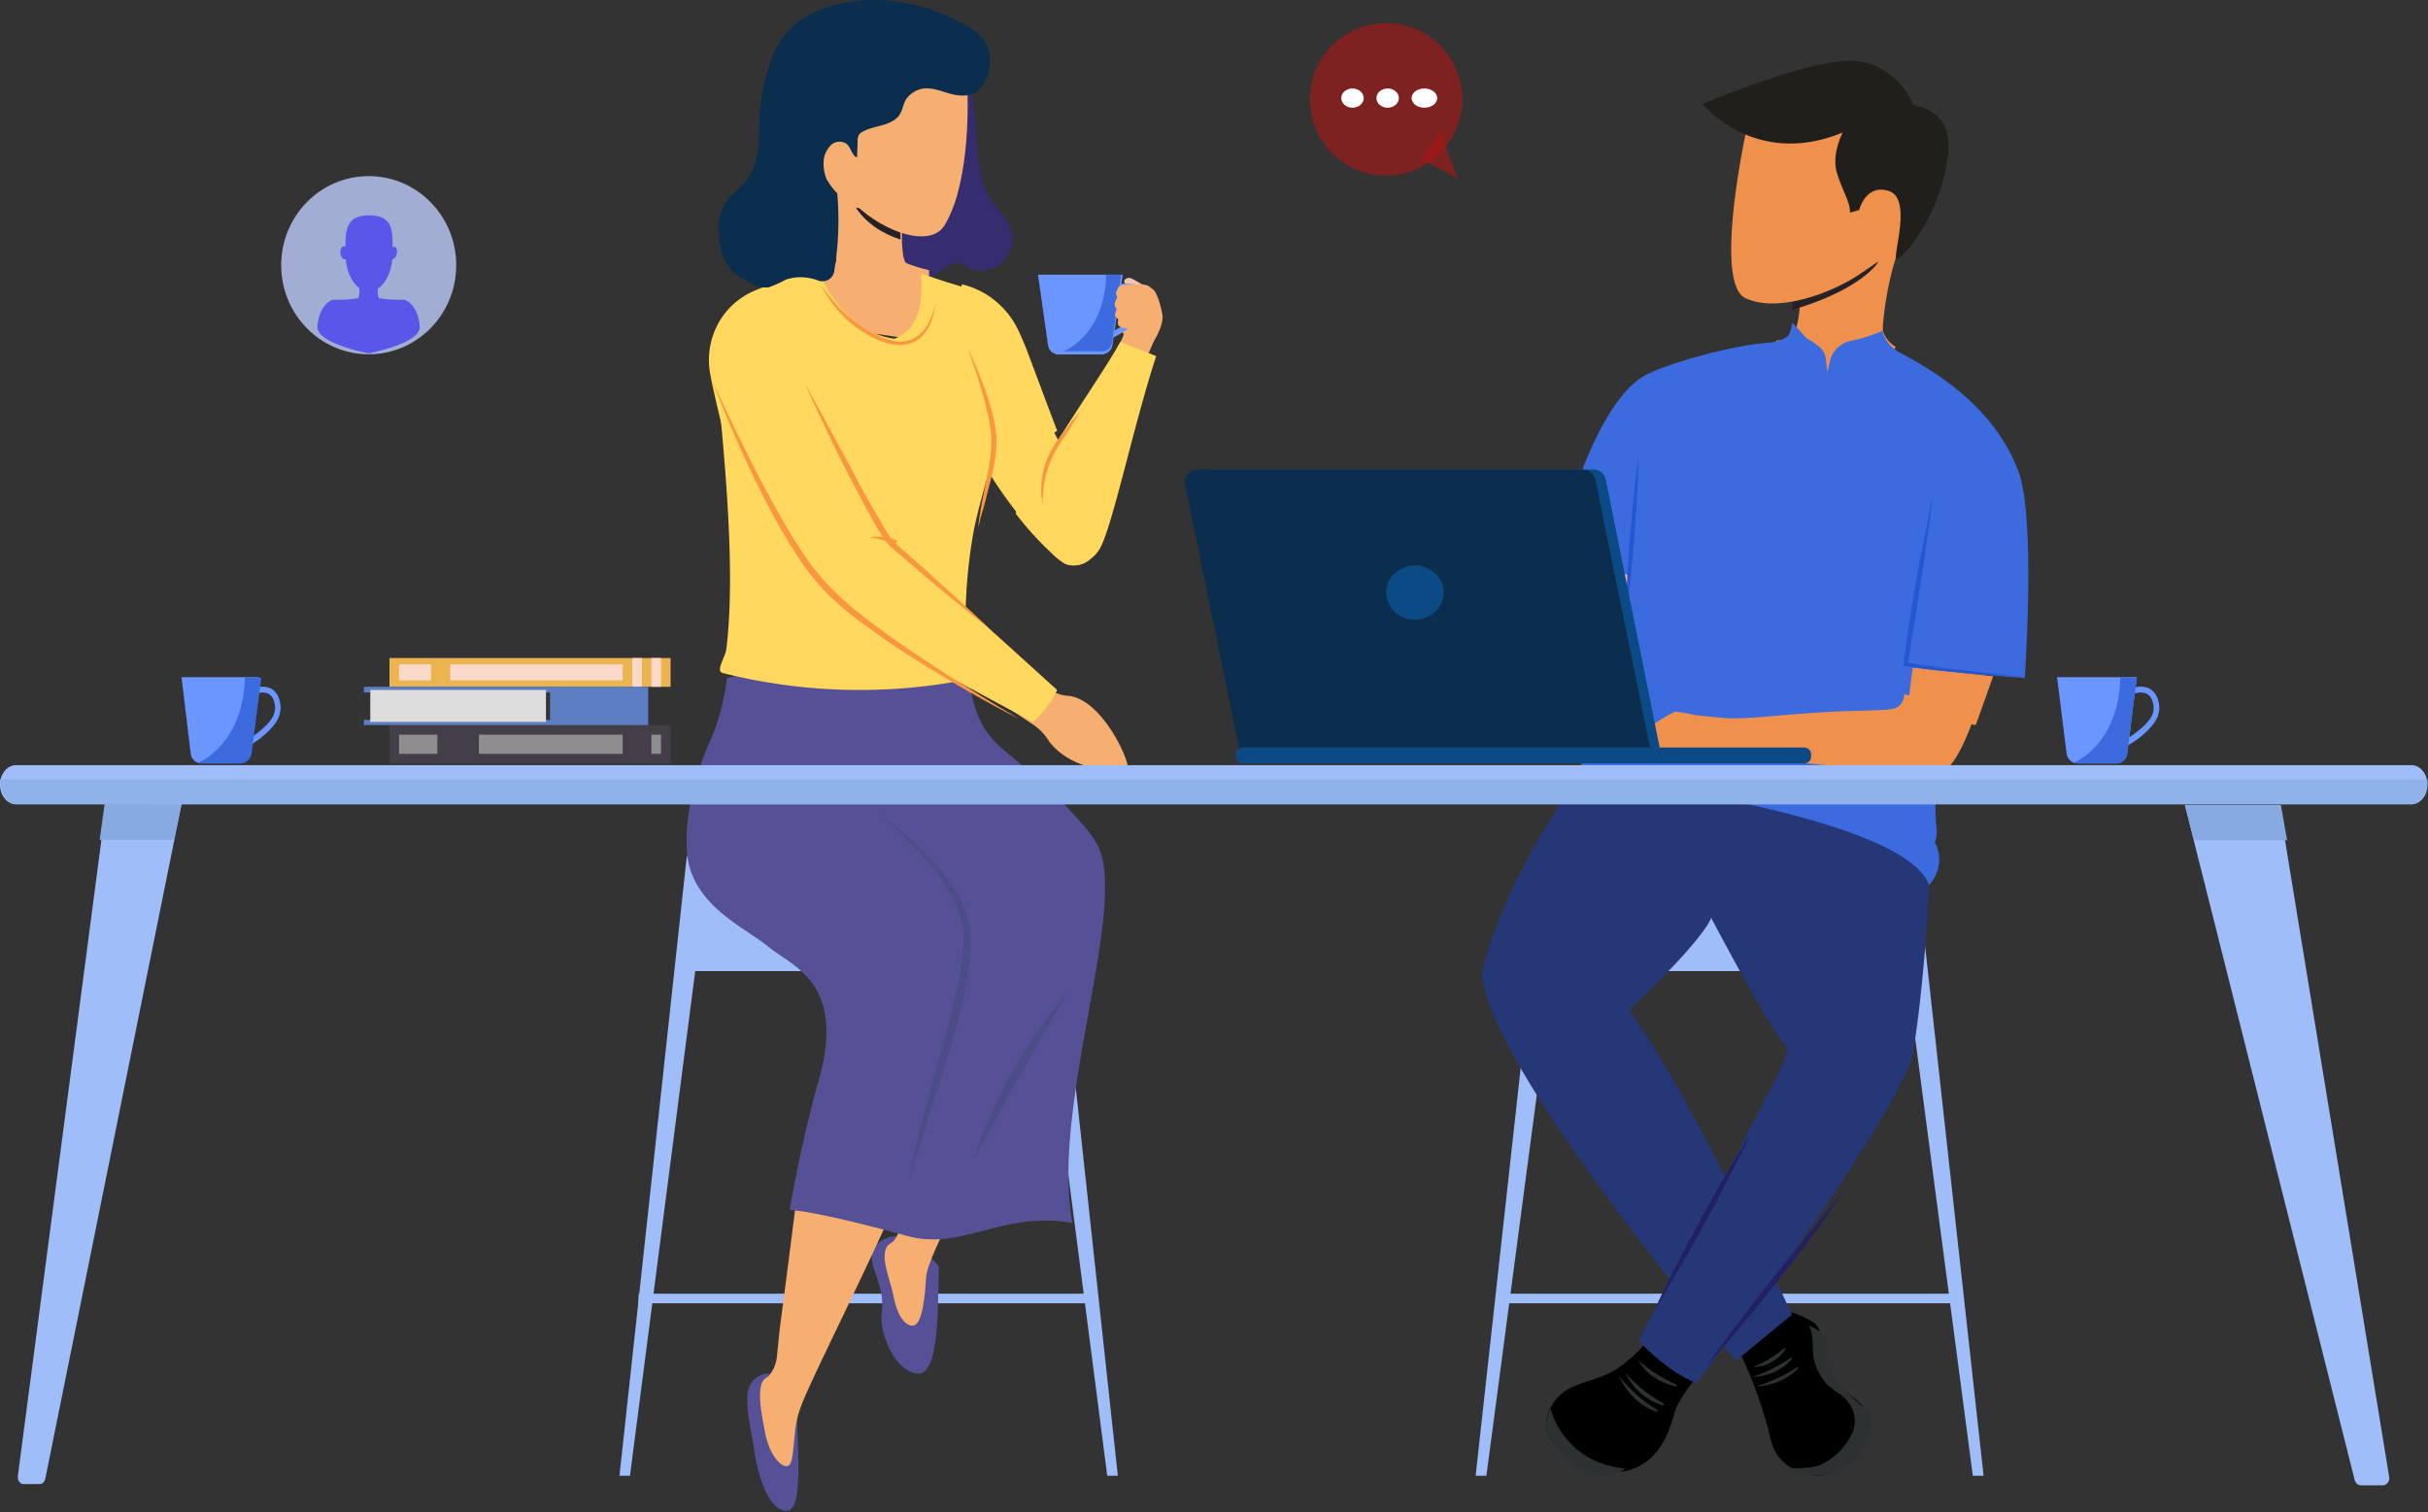 <svg width="740" height="461" fill="none" xmlns="http://www.w3.org/2000/svg"><rect width="100%" height="100%" fill="#333333" stroke="none"/><g clip-path="url(#clip0)"><path opacity=".8" d="M112.375 107.991c14.732 0 26.675-12.158 26.675-27.156 0-14.999-11.943-27.157-26.675-27.157-14.733 0-26.676 12.158-26.676 27.157 0 14.998 11.943 27.156 26.676 27.156z" fill="#BECBFC"/><path d="M127.934 99.614c-.24-5.146-3.294-8.536-5.402-8.256a41.106 41.106 0 01-7.055-.476 6.007 6.007 0 01-.312-2.89c2.288-1.512 3.989-4.877 4.384-8.877a2.17 2.17 0 00.856-.63 2.22 2.22 0 00.462-.968c.311-1.06.072-2.06-.527-2.243a.79.79 0 00-.683.122c0-5.524-.144-9.756-7.187-9.756-6.696 0-7.187 4.17-7.187 9.646a.832.832 0 00-.611-.22c-.635.086-1.03 1.037-.898 2.122s.743 1.927 1.365 1.854a.832.832 0 00.228-.073c.359 3.938 1.952 7.23 4.133 8.828a6.215 6.215 0 01-.3 3.085c-2.33.361-4.686.52-7.043.476-2.12-.232-5.175 3.11-5.402 8.256-.228 4.877 14.182 7.828 15.571 8.109 1.378-.293 15.776-3.219 15.608-8.11z" fill="#5956E9"/><path d="M337.463 449.83h3.229l-20.377-187.995a3.223 3.223 0 00-1.034-2.019 3.167 3.167 0 00-2.098-.823H212.36a3.14 3.14 0 00-2.104.817 3.204 3.204 0 00-1.028 2.025L188.802 449.83h3.204l22.751-176.011a3.197 3.197 0 011.05-1.978 3.133 3.133 0 012.081-.789h93.718c.762 0 1.499.281 2.071.79.572.51.94 1.213 1.035 1.977l22.751 176.011z" fill="#9FBDF9"/><path d="M322.193 295.992H208.275l4.125-28.236h105.568l4.225 28.236zm10.71 98.34H194.644v2.921h138.259v-2.921zm268.368 55.498h3.282l-20.756-188.003a3.2 3.2 0 00-1.06-2.022 3.25 3.25 0 00-2.147-.812H473.704a3.25 3.25 0 00-2.147.812 3.191 3.191 0 00-1.06 2.022L449.741 449.83h3.281l23.292-176.051a3.143 3.143 0 011.045-1.987 3.198 3.198 0 012.112-.798h95.452c.778.001 1.53.285 2.112.798.582.513.953 1.22 1.045 1.987l23.191 176.051z" fill="#9FBDF9"/><path d="M585.08 295.992H472.136l4.103-28.236h104.64l4.201 28.236zm11.684 98.34h-138.26v2.921h138.26v-2.921z" fill="#9FBDF9"/><path d="M530.556 412.846a133.015 133.015 0 019.225 26.296c2.167 8.865 11.442 10.807 14.593 10.682 9.351-.398 14.845-9.761 15.122-16.335.278-6.574-9.073-8.965-12.45-14.792-3.378-5.826-.404-12.45-4.083-15.438a26.938 26.938 0 00-10.384-4.059" fill="#000"/><path d="M534.471 416.726a11.814 11.814 0 005.36-1.492c1.667-.924 3.131-2.24 4.289-3.856.167-.23 0-.645-.312-.438a36.34 36.34 0 01-9.358 5.693l.021.093zm-.021 2.92a16.312 16.312 0 006.384-1.484 15.834 15.834 0 005.216-3.856c.209-.225 0-.651-.325-.449a42.234 42.234 0 01-11.252 5.699l-.023.09zm.997 2.922a19.791 19.791 0 006.881-1.57 18.077 18.077 0 005.679-3.822c.187-.21 0-.588-.351-.399-3.713 2.473-7.843 4.399-12.233 5.707l.024.084zm34.781 9.576c-.802-1.696-2.069-3.187-3.685-4.337h.163c-3.751-2.902-6.805-6.444-8.98-10.416-.71-2.205-.628-7.267-1.501-9.569-.874-2.301-4.995-3.755-4.995-3.755 1.528 2.181 1.173 6.42 1.419 9.085.44 3.219 1.886 6.265 4.176 8.793a28.995 28.995 0 003.603 2.786c1.646 1.063 2.957 2.484 3.808 4.125a9.535 9.535 0 011.051 5.25 7.382 7.382 0 01-.218 1.066c-1.201 4.845-6.988 10.731-11.792 11.797a24.96 24.96 0 01-9.09.242c2.793 1.747 6.138 2.663 9.554 2.617 2.513-.02 4.98-.601 7.175-1.689 2.194-1.088 4.044-2.648 5.381-4.537 1.829-2.059 5.105-8.091 3.931-11.458z" fill="#2D3132"/><path d="M516.924 420.01a47.926 47.926 0 00-5.971 8.866c-1.29 3.086-3.057 16.082-14.641 19.289-.888.23-1.789.4-2.699.51-13.996 1.822-22.451-10.64-22.451-13.847a13.28 13.28 0 016.258-11.077c4.777-2.915 10.294-3.037 16.002-6.924a47.22 47.22 0 0010.079-9.838l13.423 13.021z" fill="#000"/><path d="M495.504 447.677a16.604 16.604 0 01-4 1.894c-10.448 2.31-20.342-11.549-20.342-14.575.03-1.958.521-3.881 1.433-5.613 0 0 3.537 16.308 22.909 18.294zm3.894-32.854c1.166 1.924 2.778 3.609 4.732 4.944a18.584 18.584 0 006.605 2.8.369.369 0 00.196-.046.301.301 0 00.128-.139.257.257 0 00.012-.179.288.288 0 00-.108-.151c-4.239-1.875-8.117-4.33-11.489-7.274l-.076.045zm-3.895 3.926a19.482 19.482 0 004.748 6.057 18.225 18.225 0 006.606 3.602.295.295 0 00.186-.052.327.327 0 00.123-.158.35.35 0 00-.092-.377 43.53 43.53 0 01-11.498-9.149l-.073.077zm-1.947.976c2.45 5.13 6.509 8.943 11.319 10.631.313 0 .514-.419.224-.602-4.297-2.566-8.18-5.986-11.476-10.108l-.067.079z" fill="#2D3132"/><path d="M482.658 156.759s-8.401 25.843-7.539 31.545c.863 5.702 10.866 11.379 18.503 8.638 7.638-2.741 8.698-32.352 8.698-32.352" fill="#FBAB99"/><path d="M525.712 236.698s.952 35.764-5.368 45.347c-6.319 9.583-23.836 25.811-23.836 25.811 20.836 29.046 49.625 92.868 49.625 92.868l-17.078 14.054s-77.269-91.016-77.367-118.902c7.588-30.009 29.644-59.277 29.644-59.277" fill="#253777"/><path d="M588.001 269.574s-1.619 33.85-5.421 53.635c-11.824 29.211-65.545 98.384-65.545 98.384a41.686 41.686 0 01-9.297-5.424 72.54 72.54 0 01-6.378-5.499 23.88 23.88 0 01-1.962-2.111s25.192-47.155 32.232-61.22c7.605-15.244 13.32-24.326 13.124-27.935-4.906-5.523-16.288-26.56-22.641-38.514-2.699-4.91-4.44-8.444-4.44-8.444l-1.595-30.463 23.157-6.358s44.326 7.831 45.258 8.788c.932.957 3.508 25.161 3.508 25.161z" fill="#253777"/><path d="M615.127 143.541c-7.918-20.911-27.823-31.851-38.51-37.296-2.697-1.343-3.53-1.691-3.53-1.691l-26.965-.373s-1.103 0-5.982.199c-11.398.522-34.465 6.937-40.153 10.866-15.541 10.766-24.93 50.648-24.93 50.648l21.4 9.573s-1.519 26.928-7.354 46.074a17.155 17.155 0 01-4.486 7.061 3.731 3.731 0 00-1.078 3.183 3.112 3.112 0 00-1.203.776c-.336.35-.588.774-.735 1.239a3.196 3.196 0 00.418 2.784s97.662 11.238 105.898 33.119a11.027 11.027 0 002.999-6.165c.322-2.328-.102-4.7-1.209-6.765a9.374 9.374 0 00.465-4.674 64.347 64.347 0 011.3-20.19l5.417-26.853 20.199 1.616s3.481-48.784-1.961-63.131z" fill="#3C6BDF"/><path d="M582.955 203.494l-1.769 13.799 20.981 3.727 5.307-14.887" fill="#EF914C"/><path d="M590.624 213.569l-10.283-1.922a4.633 4.633 0 01-.758 2.613 4.227 4.227 0 01-2.057 1.646c-2.84.831-11.409.571-20.81 1.116-14.199.831-21.544 1.974-28.742 1.948-2.84 0-11.286-1.013-11.286-1.013s-4.48-.961-5.9-1.039c-1.42-.078-16.183 9.867-16.256 10.802-.074.935 3.966.831 9.474 1.35 4.48.39 13.343.156 16.55 0v.26l27.812 3.09s35.352 3.609 42.378 3.168c7.026-.442 13.808-26.252 13.808-26.252l-13.93 4.233zm-9.438-142.492l-33.839 5.22a64.261 64.261 0 011.177 10.19 48.158 48.158 0 010 6.753 31.29 31.29 0 01-1.275 7.42c-.564 1.385-2.256 2.968-5.983 3.191 0 0 1.52 10.042 17.311 10.067 15.301 0 19.2-8.212 19.2-8.212l-.539-.322a8.723 8.723 0 01-3.36-4.477c-.367-.915 1.57-20.925 7.308-29.83z" fill="#EF914C"/><path d="M571.311 81.338c-6.987 7.533-20.908 11.952-25.177 13.107a44.815 44.815 0 000-6.855c11.583-4.921 31.159-12.755 25.177-6.252z" fill="#262127"/><path d="M533.753 35.41a26.765 26.765 0 00-1.897 6.175c-2.021 9.92-8.477 45.334.148 49.302 10.029 4.662 26.563-1.736 34.719-7.267 15.499-10.515 20.279-13.292 20.304-32.239.024-26.04-41.422-41.415-53.274-15.97z" fill="#EF914C"/><path d="M518.871 31.734s16.064 19.73 42.762 8.632c0 0-3.453 6.535-1.826 12.108 1.626 5.574 4.053 8.854 4.053 12.331l2.752-.79s2.102-8.211 9.208-5.745c7.107 2.466.751 20.346 2.252 20.592 1.502.247 10.009-9.593 13.612-22.195 3.603-12.602 3.878-22.047-8.582-24.662a21.312 21.312 0 00-6.254-8.645 21.752 21.752 0 00-9.71-4.598c-12.236-2.441-48.267 12.972-48.267 12.972z" fill="#211F1C"/><path d="M540.292 104.466s4.151-1.05 4.942-2.501a12.46 12.46 0 001.037-3.626l4.25 4.676c2.618 1.651 5.583 3.126 5.929 6.202l.494 4.276.741-3.276a8.33 8.33 0 012.258-4.097 8.166 8.166 0 014.092-2.204 44.098 44.098 0 009.659-3.076 10.618 10.618 0 004.571 6.176 29.349 29.349 0 01-10.549 7.702 38.078 38.078 0 01-21.593-.9c-5.089-2.226-5.831-9.352-5.831-9.352z" fill="#3C6BDF"/><path d="M589.087 150.917a458.128 458.128 0 01-1.638 12.947c-.611 4.291-1.198 8.631-1.907 12.923-.709 4.291-1.272 8.607-2.03 12.899l-1.051 6.449-.514 3.225c-.146 1.042-.366 2.157-.464 3.151l-.514-.63c6.138 1.067 12.348 1.843 18.559 2.546 6.21.703 12.421 1.358 18.656 1.988-6.259-.267-12.494-.727-18.729-1.212a269.574 269.574 0 01-18.681-2.11h-.563v-.533c.147-2.303.489-4.389.783-6.571l.953-6.449c.612-4.316 1.394-8.607 2.128-12.899.733-4.291 1.491-8.583 2.445-12.85.953-4.267 1.614-8.631 2.567-12.874zm-93.584 36.999s0-3.059.229-7.636c.125-2.301.23-4.895.417-7.833l.625-8.958.812-8.909c.25-2.864.583-5.507.833-7.783.521-4.553.979-7.564.979-7.564s0 3.06-.229 7.637c-.125 2.301-.208 4.895-.417 7.832l-.624 8.958-.792 8.91c-.25 2.863-.604 5.507-.833 7.783-.521 4.553-1 7.563-1 7.563z" fill="#2657D2"/><path d="M504.268 399.2s1.586-3.452 4.129-8.581c1.31-2.431 2.77-5.543 4.457-8.703l5.263-9.893 5.439-9.723c1.738-3.136 3.475-6.005 4.885-8.484 2.921-4.862 5.036-8.168 5.036-8.168s-1.586 3.476-4.155 8.581c-1.309 2.431-2.77 5.543-4.457 8.703l-5.237 9.893-5.464 9.723c-1.738 3.136-3.45 6.005-4.885 8.484-2.921 4.935-5.011 8.168-5.011 8.168zm15.577 17.525s2.422-3.474 6.214-8.576c1.922-2.43 4.108-5.516 6.556-8.675 2.449-3.158 5.056-6.511 7.637-9.864l7.899-9.719 6.846-8.456 6.715-8.261s-2.186 3.621-5.925 8.772c-1.869 2.575-4.002 5.588-6.425 8.747l-7.636 9.937-7.899 9.719c-2.633 3.086-4.951 5.929-6.978 8.383-4.055 4.835-7.004 7.993-7.004 7.993z" fill="#202063"/><path d="M506.214 229.783H382.596l-16.511-81.968a4.074 4.074 0 01.027-1.71c.129-.56.376-1.084.722-1.532a3.74 3.74 0 011.281-1.061 3.59 3.59 0 011.59-.385H485.79a3.595 3.595 0 012.332.864 3.9 3.9 0 011.288 2.21l16.804 83.582z" fill="#0B4A84"/><path d="M503.293 229.783H377.958l-16.74-81.968a4.037 4.037 0 01.028-1.716 3.951 3.951 0 01.74-1.536c.354-.449.8-.811 1.307-1.06a3.68 3.68 0 011.62-.376h117.648a3.673 3.673 0 012.364.864c.668.56 1.13 1.34 1.306 2.21l17.062 83.582z" fill="#0B2E4E"/><path d="M549.763 227.836H378.93c-1.222 0-2.213.876-2.213 1.956v.956c0 1.08.991 1.956 2.213 1.956h170.833c1.222 0 2.213-.876 2.213-1.956v-.956c0-1.08-.991-1.956-2.213-1.956zm-118.52-38.946c4.84 0 8.763-3.705 8.763-8.276s-3.923-8.276-8.763-8.276-8.763 3.705-8.763 8.276 3.923 8.276 8.763 8.276z" fill="#0B4A84"/><path d="M240.035 421.186a7.329 7.329 0 00-3.437-2.213 7.241 7.241 0 00-4.072-.017 6.34 6.34 0 00-2.793 1.679 6.473 6.473 0 00-1.61 2.856c-1.174 4.411.685 11.325 1.81 19.007.978 6.79 4.158 17.842 9.784 18.04 5.626.199 2.911-22.03 3.229-32.017m37.249-49.202c-1.096-1.051-2.522-1.819-4.113-2.214-1.59-.394-3.28-.4-4.874-.016-1.265.302-2.415.88-3.335 1.676-.919.795-1.576 1.781-1.905 2.859-1.435 4.411 3.893 10.061 2.781 18.313-.908 6.79 4.362 18.536 11.124 18.734 6.763.198 5.855-22.6 6.295-32.587" fill="#565196"/><path d="M280.629 325.865s-2.374 18.422-4.929 36.918c-.31 2.196-.697 5.831-1.11 9.76a10.268 10.268 0 01-2.193 5.661c-.645.781-1.807.878-2.4 2.44-1.42 3.562 1.522 10.077 2.374 14.64 1.316 6.442 3.69 8.784 5.755 8.784 3.51 0 3.897-12.444 4.181-15.128.774-7.589 20.646-42.408 31.123-65.686l-32.801 2.611z" fill="#F6AE71"/><path d="M242.681 365.785s-2.312 18.77-4.826 37.616c-.277 2.237-.654 5.942-1.056 9.944a10.948 10.948 0 01-2.263 5.793c-.654.796-1.76.895-2.338 2.486-1.383 3.63.151 10.517.981 15.116 1.282 6.564 4.575 10.194 6.561 10.169 1.986-.025 1.936-4.973 2.514-9.945a30.386 30.386 0 011.659-7.707c2.514-7.459 20.364-42.265 30.57-66.083l-31.802 2.611z" fill="#F6AE71"/><path d="M335.271 259.267c-2.878-7.96-20.341-23.186-29.663-30.923a26.308 26.308 0 01-8.707-13.714 41.734 41.734 0 01-1.624-9.919c0-7.118-65.056 0-65.056 0l-8.634 1.934a74.894 74.894 0 01-3.443 14.879c-.418 1.215-.886 2.48-1.402 3.596-.517 1.116-8.535 18.103-7.379 34.445 1.156 16.342 17.66 23.038 24.965 29.113 7.305 6.076 23.908 10.862 14.979 41.364a399.123 399.123 0 00-8.633 38.835s5.583-.422 35.96 7.885c16.553 4.539 29.294-7.811 50.225-3.967-6.592-34.47 15.84-92.871 8.412-113.528z" fill="#565196"/><path d="M266.694 247.309s1.732 1.116 4.584 3.298a105.021 105.021 0 0111.086 9.919 76 76 0 016.423 7.439 43.712 43.712 0 015.464 9.522 25.96 25.96 0 011.439 5.679c.214 1.952.267 3.917.16 5.877a87.873 87.873 0 01-1.519 11.729c-.72 3.893-1.733 7.712-2.666 11.456-.932 3.744-2.078 7.439-3.144 10.935-2.052 7.092-4.318 13.614-6.05 19.243-1.732 5.629-3.278 10.291-4.184 13.614l-1.439 5.207s.24-1.959.906-5.331c.666-3.373 1.652-8.183 3.171-13.862s3.225-12.398 5.33-19.441a594.581 594.581 0 002.932-10.935c.959-3.72 1.759-7.439 2.665-11.357a80.294 80.294 0 001.679-11.382 32.406 32.406 0 000-5.555 23.75 23.75 0 00-1.252-5.183c-2.431-6.158-6.043-11.854-10.661-16.812a123.633 123.633 0 00-10.313-10.316 344.098 344.098 0 00-4.611-3.744z" fill="#4C4C89"/><path d="M344.995 88.18c-1.094-.587-1.888-1.299-2.311-2.074-.281-.932.84-1.477 1.61-1.389.771.088 2.907 1.477 4.097 2.127a96.473 96.473 0 013.012 1.759" fill="#F4C3AE"/><path d="M340.693 105.884a35.92 35.92 0 001.71-3.639c.214-.747-.689-.822-.214-3.165 0 0-1.686-8.574.119-10.618 1.805-2.044 7.126-2.492 8.527-.623 1.568.474 2.779 4.611 3.397 7.826.617 3.216-2.043 7.303-2.661 8.574-.617 1.272-2.042 4.811-2.042 4.811" fill="#F6AE71"/><path d="M336.797 156.781a21.39 21.39 0 00-5.259 13.725 6.483 6.483 0 01-3.181 1.691 6.562 6.562 0 01-3.608-.26 19.417 19.417 0 01-3.283-2.425 133.59 133.59 0 01-10.666-12.124 8.896 8.896 0 01-.592-.801 126.22 126.22 0 01-21.874-41.538c-2.469-8.414-1.482-18.284 6.542-22.551a19.036 19.036 0 016.508 3.751 18.645 18.645 0 014.503 5.948c3.407 6.281 10.172 19.836 16.591 31.887 6.419 12.052 12.171 21.946 14.319 22.697z" fill="#FFD85D"/><path d="M293.155 86.656a25.248 25.248 0 019.952 4.857 26.197 26.197 0 017.047 8.72c.891 1.763 1.589 3.624 2.408 5.461 3.034 7.968 6.573 17.623 9.631 25.566-4.141 3.45-8.547 2.482-12.761 4.195a27.675 27.675 0 01-12.448 1.713 5.042 5.042 0 01-2.449-.68 5.23 5.23 0 01-1.837-1.802 138.415 138.415 0 01-3.78-4.692 12.786 12.786 0 01-2.553-4.492 13.981 13.981 0 01.602-7" fill="#FFD85D"/><path d="M295.201 25.613c3.513 10.757.828 24.87 6.224 34.203 2.158 3.713 5.821 6.663 6.85 10.858a9.581 9.581 0 01-.212 5.377 9.463 9.463 0 01-3.072 4.389 9.23 9.23 0 01-10.141.915 12.405 12.405 0 00-2.083-1.068c-2.66-.788-5.019 1.627-7.377 3.204a11.168 11.168 0 01-4.656 2.014 11.1 11.1 0 01-5.056-.26 14.48 14.48 0 01-5.157-3.978 14.72 14.72 0 01-2.923-5.863c-3.865-11.748-1.129-24.59 2.509-36.44 1.782-5.9 4.417-12.46 10.038-14.622" fill="#362D70"/><path d="M352.376 108.544c-7.219 22.202-13.335 52.106-17.22 58.784a10.673 10.673 0 01-2.94 3.169 7.033 7.033 0 01-3.383 1.699 7.362 7.362 0 01-3.836-.261 20.642 20.642 0 01-3.492-2.438 91.61 91.61 0 01-11.34-12.185 9.139 9.139 0 01-.63-.805 209.295 209.295 0 0113.125-22.69c7.482-11.796 15.751-23.884 18.77-29.636l10.946 4.363z" fill="#FFD85D"/><path d="M283.246 104.181l-29.461-4.396-20.196-11.165s21.054-6.894 21.256-8.968c.202-2.073-.732-23.18-.732-23.18l11.058 6.645 9.719 5.845v4.596c.126 2.947.454 6.27 1.363 6.644a41.74 41.74 0 006.892 2.123l.101 21.856z" fill="#F6AE71"/><path d="M274.483 73.025c-5.926-1.886-10.766-5.342-13.631-9.737l2.311.38 11.262 5.238s-.059 1.947.058 4.119z" fill="#262127"/><path d="M348.86 89.665a4.83 4.83 0 00-1.169-1.741 5.406 5.406 0 00-1.848-1.153 8.064 8.064 0 00-4.083-.214l.416-2.823h-25.825l3.069 21.539c.133.875.637 1.667 1.404 2.206.383.26.815.453 1.275.57.302.036.608.036.91 0h12.483a3.888 3.888 0 002.159-.641c.386-.261.71-.592.952-.971.241-.379.395-.8.452-1.235l.365-2.372a36.606 36.606 0 003.459-1.969c4.031-2.799 8.14-6.144 5.981-11.196zm-7.048 9.796c-.668.447-1.362.859-2.08 1.234l1.768-12.382a6.648 6.648 0 013.667 0 3.44 3.44 0 011.225.772c.342.336.599.736.752 1.173 1.534 3.677-.702 6.049-5.332 9.204z" fill="#6B96FF"/><path d="M341.666 83.757l-.364 2.713-.227 1.686-1.546 11.899-.25 2.006-.318 2.28a3.1 3.1 0 01-1.228 2.12 3.175 3.175 0 01-1.886.615h-10.911a3.03 3.03 0 01-.796 0c1.773-.752 12.525-5.949 13.002-23.342l4.524.023z" fill="#3C6BDF"/><path d="M348.206 86.881s-6.295-.795-7.249.602c-.954 1.398-.954 2.29-.572 2.771.381.482-.545 1.374-.654 2.41-.036.266.005.537.12.785.114.249.298.468.534.637a5.936 5.936 0 00-.491 1.566c-.3.964.654 1.229.845 1.638.191.41-.327 1.253.136 1.88.463.626 1.526.843 3.897 1.108 2.72.097 5.397-.616 7.604-2.024" fill="#F6AE71"/><path d="M296.794 161.676a157.033 157.033 0 00-2.505 25.091c.15 5.635.225 11.27 2.254 15.739 2.029 4.469-.626 4.397-1.452 4.567a170.934 170.934 0 01-74.874-1.944c-2.204-.68.827-4.712 1.153-7.286 2.104-17.294 1.327-42.142-3.006-83.094-1.603-15.204 2.73-19.236 3.757-20.475a23.604 23.604 0 018.417-5.903 93.517 93.517 0 0119.188-5.61s6.362 18.289 22.92 20.5c9.068-3.62 8.266-14.574 8.141-19.796 2.931.777 4.259 1.579 13.427 4.226 2.505 3.57.351 11.076 4.509 22.225a67.023 67.023 0 013.958 21.739 41.62 41.62 0 01-1.053 11.27c-1.653 6.048-3.557 12.339-4.834 18.751z" fill="#FFD85D"/><path d="M294.831 27.095s1.477 27.818-6.964 41.595c-4.207 6.876-18.037 2.404-27.068-6.228-24.016 0-17.741-22.649-17.618-24.187.123-1.54 35.409-14.907 35.409-14.907l16.241 3.727z" fill="#F6AE71"/><path d="M301.64 19.864c-.064 1.648-.5 3.26-1.276 4.721a11.146 11.146 0 01-3.212 3.723 8.493 8.493 0 01-3.777.824c-4.209 0-7.606-2.498-11.789-2.173a7.888 7.888 0 00-5.071 2.822c-1.47 1.799-1.267 4.297-2.991 5.996-2.764 2.698-7.073 2.498-10.369 4.246a3.311 3.311 0 00-1.42 1.125 4.07 4.07 0 00-.355 1.748c0 1.699-.127 3.398-.177 5.121-1.648-.724-1.826-2.997-3.144-4.147a3.846 3.846 0 00-4.741.3 7.845 7.845 0 00-2.256 4.447 12.49 12.49 0 00.912 6.095 21.708 21.708 0 003.195 4.197 94.39 94.39 0 01-.989 24.156 3.608 3.608 0 01-.664 1.295 3.675 3.675 0 01-2.536 1.358 3.73 3.73 0 01-1.465-.155 15.424 15.424 0 00-9.786-.475 31.44 31.44 0 01-5.502 2.498 8.62 8.62 0 01-5.4-1.249 20.35 20.35 0 01-1.597-.924 13.434 13.434 0 01-6.642-6.595c-1.699-4.571-2.535-11.59 0-16.012 1.622-3.023 4.69-4.996 6.794-7.694a23.409 23.409 0 003.981-13.34 89.82 89.82 0 01.963-14.064c1.724-7.844 4.006-15.363 10.141-20.434 9.862-8.119 32.502-11.89 54.356 1.949a11.056 11.056 0 013.953 4.641 10.866 10.866 0 01.864 6z" fill="#0B2E4E"/><path d="M269.615 167.409c-1.935-6.117-19.253-45.801-24.467-59.088a19.53 19.53 0 00-3.761-6.507 18.236 18.236 0 00-5.842-4.448c-8.022 3.635-9.791 13.713-8.281 22.562 6.347 37.178 30.082 66.785 33.81 67.988-4.412-13.212 8.541-20.507 8.541-20.507z" fill="#FFD1AB"/><path d="M319.833 226.126a16.754 16.754 0 00-5.689-5.73c-19.234-13.212-47.1-28.226-52.327-32.78 0 0-12.863-10.009 8.218-22.095 3.623.701 36.863 32.53 48.072 43.239a11.85 11.85 0 007.295 3.328c8.923.626 16.68 15.014 18.187 20.744.73 2.827-15.707 3.528-23.756-6.706z" fill="#F6AE71"/><path d="M230.242 88.603c-4.61 1.779-8.502 5.114-11.044 9.464a23.115 23.115 0 00-2.956 14.496c.564 5.592 9.538 40.204 9.538 40.204a54.724 54.724 0 0016.746-1.594c7.871-2.378 16.379-12.954 16.379-12.954s-6.35-10.45-7.135-17.939c-.49-4.655 5.639-1.037 5.639-1.037l-5.051-25.074-22.116-5.566z" fill="#FFD85D"/><path d="M325.114 301.834l-.228.61a12.02 12.02 0 01-.684 1.756 79.275 79.275 0 01-3.118 5.95c-2.738 4.878-6.565 11.072-10.139 17.462-3.574 6.389-7.097 12.827-9.682 17.705l-3.168 5.877c-.761 1.439-1.217 2.244-1.217 2.244s.253-.903.76-2.439 1.192-3.731 2.231-6.292a107.72 107.72 0 011.698-4.121c.634-1.439 1.293-3 2.078-4.561 1.471-3.121 3.194-6.414 5.07-9.755 1.875-3.341 3.802-6.365 5.728-9.267a179.526 179.526 0 015.475-7.755c1.648-2.22 3.067-4.073 3.929-5.414.861-1.342 1.267-2 1.267-2z" fill="#4C4C89"/><path d="M314.811 220.046a28.762 28.762 0 007.382-9.726s-23.803-21.592-29.076-26.244c-5.273-4.651-21.267-17.412-21.97-18.855-.703-1.443-12.354-27.935-12.354-27.935l-24.23 14.104s10.22 18.483 14.337 24.353a84.401 84.401 0 0018.154 17.413c7.533 5.647 47.757 26.89 47.757 26.89z" fill="#FFD85D"/><path d="M217.038 115.866s3.675 8.286 9.734 20.467a390.306 390.306 0 0010.732 20.441c2.093 3.669 4.283 7.488 6.741 11.107a71.262 71.262 0 008.152 10.433 97.098 97.098 0 009.734 8.836 244.202 244.202 0 0010.342 7.663c6.839 4.767 13.36 9.085 19.03 12.629 5.671 3.545 10.392 6.49 13.75 8.486l5.256 3.145s-7.982-3.943-19.468-10.707c-5.767-3.395-12.484-7.488-19.468-12.155-3.456-2.372-6.984-4.992-10.488-7.488a101.224 101.224 0 01-10.1-8.936 71.924 71.924 0 01-8.249-10.782c-2.434-3.719-4.648-7.488-6.717-11.257-4.112-7.488-7.446-14.651-10.269-20.816-5.597-12.53-8.712-21.066-8.712-21.066zm28.236.973s2.942 5.208 7.181 13.045l7.28 13.442c2.493 4.96 5.46 10.168 8.452 15.277.723 1.289 1.496 2.48 2.244 3.819l1.197 1.81a9.05 9.05 0 001.346 1.488l6.482 5.68c4.214 3.695 8.029 7.266 11.37 10.242 6.607 6.027 10.92 10.168 10.92 10.168s-4.712-3.67-11.643-9.349c-3.441-2.877-7.48-6.176-11.769-9.92l-6.557-5.605a10.09 10.09 0 01-1.645-1.736l-1.272-1.885c-.798-1.29-1.596-2.48-2.344-3.844-2.942-5.233-5.709-10.516-8.277-15.476-2.568-4.96-4.787-9.697-6.732-13.714-3.864-7.986-6.233-13.442-6.233-13.442zm49.656-10.71s.393.772 1.026 2.137c.633 1.364 1.55 3.346 2.489 5.766.939 2.42 2.052 5.278 3.013 8.47a48.026 48.026 0 012.183 10.297c.107 1.83.048 3.668-.175 5.484a46.147 46.147 0 01-.829 5.148c-.699 3.27-1.616 6.205-2.184 8.753-.567 2.549-1.353 4.608-1.681 6.101l-.589 2.369s0-.901.262-2.575c.262-1.673.546-3.758 1.091-6.332.546-2.575 1.179-5.613 1.747-8.831a52.38 52.38 0 00.677-4.994c.182-1.707.219-3.432.109-5.149a36.177 36.177 0 00-.72-5.148c-.372-1.674-.721-3.321-1.158-4.891a193.437 193.437 0 00-2.467-8.573l-2.794-8.032zm22.943 47.709a17.324 17.324 0 01-.542-4.78c.017-1.652.189-3.3.514-4.928a25.699 25.699 0 011.856-5.469 29.154 29.154 0 013.026-5.051c1.114-1.528 2.199-2.908 3.112-4.115 1.856-2.464 3.17-3.893 3.17-3.893s-.914 1.725-2.456 4.263c-.799 1.256-1.684 2.759-2.855 4.311a39.9 39.9 0 00-2.855 4.928 34.085 34.085 0 00-2.855 9.979c0 1.404-.229 2.464-.229 3.425l.114 1.33z" fill="#F9973E"/><path d="M264.747 163.805a17.607 17.607 0 014.339-.166c1.042.081 2.07.286 3.062.61.471.155.926.35 1.361.582l-1.162 1.665a6.135 6.135 0 00-.964-.722 11.536 11.536 0 00-2.496-1.165 18.686 18.686 0 00-4.14-.804zm20.447-72.025c-.021.68-.092 1.358-.213 2.03a22.376 22.376 0 01-1.621 5.244 12.868 12.868 0 01-2.126 3.142c-.971 1.102-2.259 1.938-3.72 2.416-1.582.52-3.281.67-4.943.435a20.391 20.391 0 01-4.81-1.329 37.66 37.66 0 01-7.972-4.833 37.292 37.292 0 01-5.608-5.752 50.011 50.011 0 01-3.109-4.616 14.749 14.749 0 01-.93-1.861s.372.652 1.169 1.74c.798 1.087 1.993 2.562 3.508 4.302 3.662 4.216 8.322 7.627 13.633 9.981 1.407.615 2.9 1.054 4.438 1.305a9.37 9.37 0 004.358-.29c2.473-.954 4.458-2.724 5.554-4.954a23.94 23.94 0 002.046-4.979c.213-1.233.346-1.982.346-1.982z" fill="#F9973E"/><path d="M725.999 452.748h-6.33a2.05 2.05 0 01-1.278-.457 2.138 2.138 0 01-.736-1.165l-48.956-194.607-2.805-11.157h28.769l1.823 11.157 31.694 193.723a2.204 2.204 0 01-.508 1.786 2.12 2.12 0 01-.757.554c-.29.125-.603.181-.916.166zM55.325 245.155l-2.25 11.147-39.27 194.429a2.28 2.28 0 01-.6 1.167c-.296.293-.66.453-1.034.454H7.093a1.402 1.402 0 01-.693-.203 1.816 1.816 0 01-.567-.549 2.39 2.39 0 01-.34-.798 2.738 2.738 0 01-.053-.906l25.423-193.545 1.461-11.147 23-.049z" fill="#9FBDF9"/><path d="M31.865 245.155h23.46l-2.295 10.848H30.375l1.49-10.848zm665.186 10.917h-28.292l-2.865-10.71h29.271l1.886 10.71z" fill="#88AAE2"/><path d="M4.889 245.155h730.054a4.1 4.1 0 001.874-.448c.594-.3 1.134-.74 1.589-1.296a6.194 6.194 0 001.059-1.942c.245-.727.37-1.506.367-2.292 0-.784-.127-1.56-.373-2.284a6.16 6.16 0 00-1.06-1.935 4.92 4.92 0 00-1.587-1.289 4.106 4.106 0 00-1.869-.446H4.889c-1.293 0-2.534.626-3.45 1.742-.916 1.116-1.434 2.631-1.439 4.212 0 1.586.515 3.106 1.432 4.227.917 1.122 2.16 1.751 3.457 1.751z" fill="#9FBDF9"/><path d="M739.832 237.562c.003.998-.122 1.987-.367 2.91s-.605 1.762-1.059 2.468c-.455.706-.995 1.265-1.589 1.645-.594.38-1.231.574-1.874.57H4.889c-1.297 0-2.54-.8-3.457-2.224C.515 241.507 0 239.575 0 237.562h739.832z" fill="#8FB2EA"/><path d="M204.38 221.02h-85.682v11.684h85.682V221.02z" fill="#443E49"/><path d="M133.304 223.941H121.62v5.842h11.684v-5.842zm68.155 0h-2.921v5.842h2.921v-5.842zm-11.683 0h-43.815v5.842h43.815v-5.842z" fill="#8E8E8E"/><path d="M204.38 200.573h-85.682v8.763h85.682v-8.763z" fill="#EBB44F"/><path d="M131.356 202.521h-9.736v4.868h9.736v-4.868zm70.103-1.948h-2.921v8.763h2.921v-8.763zm-5.841 0h-2.921v8.763h2.921v-8.763zm-5.843 1.948h-52.577v4.868h52.577v-4.868z" fill="#F9DACA"/><path d="M197.565 209.336v11.684H110.91v-1.577h56.735v-8.395H110.91v-1.712h86.655z" fill="#5D7EC3"/><path d="M166.408 210.31h-53.552v9.737h53.552v-9.737z" fill="#DDD"/><g opacity=".6" fill="red"><path opacity=".6" d="M433.329 48.572l11.003 5.86-5.514-14.292"/><path opacity=".6" d="M422.449 53.518c12.837 0 23.243-10.406 23.243-23.243 0-12.837-10.406-23.243-23.243-23.243-12.837 0-23.243 10.406-23.243 23.243 0 12.837 10.406 23.243 23.243 23.243z"/></g><path d="M412.318 26.98a3.803 3.803 0 011.853.528c.544.328.965.785 1.21 1.315.245.53.304 1.11.169 1.668a2.827 2.827 0 01-.927 1.473c-.47.403-1.068.68-1.719.795a3.94 3.94 0 01-1.946-.145 3.38 3.38 0 01-1.534-1.037 2.651 2.651 0 01-.616-1.589c-.018-.4.06-.797.23-1.17a2.91 2.91 0 01.758-.992 3.469 3.469 0 011.157-.649 3.894 3.894 0 011.365-.197zm10.992.016c.851.084 1.635.439 2.194.995.559.556.854 1.273.825 2.007-.029.734-.38 1.431-.982 1.954-.602.522-1.412.83-2.268.864a3.922 3.922 0 01-1.378-.19 3.509 3.509 0 01-1.173-.65 2.915 2.915 0 01-.771-.997 2.552 2.552 0 01-.24-1.18 2.59 2.59 0 01.332-1.162c.204-.364.492-.687.849-.95a3.592 3.592 0 011.222-.58 3.947 3.947 0 011.39-.11zm10.93-.017a4.816 4.816 0 012.118.529c.622.327 1.103.784 1.383 1.314s.348 1.11.194 1.668c-.154.559-.523 1.07-1.06 1.474-.538.403-1.221.68-1.965.795a5.123 5.123 0 01-2.225-.145c-.706-.21-1.316-.57-1.752-1.037-.437-.467-.682-1.02-.705-1.59a2.284 2.284 0 01.272-1.165 3.01 3.01 0 01.867-.989 4.187 4.187 0 011.318-.65 5.074 5.074 0 011.555-.204z" fill="#fff"/><path d="M84.974 212.828a5.345 5.345 0 00-1.067-1.875 4.902 4.902 0 00-1.686-1.242 6.297 6.297 0 00-3.727-.23l.38-3.065h-23.55l2.778 23.171c.059.474.205.93.429 1.342.224.412.522.773.877 1.06a2.9 2.9 0 001.14.587c.27.082.55.125.83.128h11.3a3.103 3.103 0 001.97-.69c.35-.278.644-.63.864-1.034a3.66 3.66 0 00.418-1.316l.332-2.555a28.448 28.448 0 003.157-2.12c3.775-3.143 7.502-6.745 5.555-12.161zm-6.433 10.526a20.34 20.34 0 01-1.899 1.354l1.614-13.336a5.172 5.172 0 013.347 0c.423.19.802.475 1.114.837.31.361.546.79.69 1.258 1.401 3.857-.712 6.565-4.866 9.887z" fill="#6B96FF"/><path d="M79.666 206.594l-.404 3.066-.253 1.891-1.717 13.336-.278 2.222-.353 2.555c-.06.464-.21.912-.445 1.316a3.451 3.451 0 01-.92 1.034 3.436 3.436 0 01-2.096.69H61.077a3.348 3.348 0 01-.884-.128c1.97-.817 13.916-6.668 14.447-26.16l5.026.178z" fill="#3C6BDF"/><path d="M657.544 212.828a5.291 5.291 0 00-1.101-1.875 5.042 5.042 0 00-1.738-1.242 6.684 6.684 0 00-3.843-.23l.391-3.065h-24.306l2.889 23.171c.06.474.211.93.442 1.342.231.413.538.773.904 1.06.344.286.746.487 1.175.587.279.082.567.125.857.128h11.749c.73.002 1.442-.24 2.031-.69.361-.278.664-.63.891-1.034.227-.404.374-.851.431-1.316l.343-2.555a29.411 29.411 0 003.255-2.12c3.794-3.143 7.662-6.745 5.63-12.161zm-6.633 10.526a21.05 21.05 0 01-1.958 1.354l1.664-13.336a5.49 5.49 0 013.451 0c.436.19.827.475 1.148.837.321.361.564.79.713 1.258 1.444 3.857-.661 6.565-5.018 9.887z" fill="#6B96FF"/><path d="M651.289 206.594l-.404 3.066-.253 1.891-1.717 13.336-.278 2.222-.354 2.555c-.059.465-.21.912-.444 1.316a3.463 3.463 0 01-.919 1.034 3.511 3.511 0 01-2.097.69H632.7a3.35 3.35 0 01-.884-.128c1.97-.817 13.916-6.668 14.422-26.16l5.051.178z" fill="#3C6BDF"/></g><defs><clipPath id="clip0"><path fill="#fff" d="M0 0h739.832v460.54H0z"/></clipPath></defs></svg>